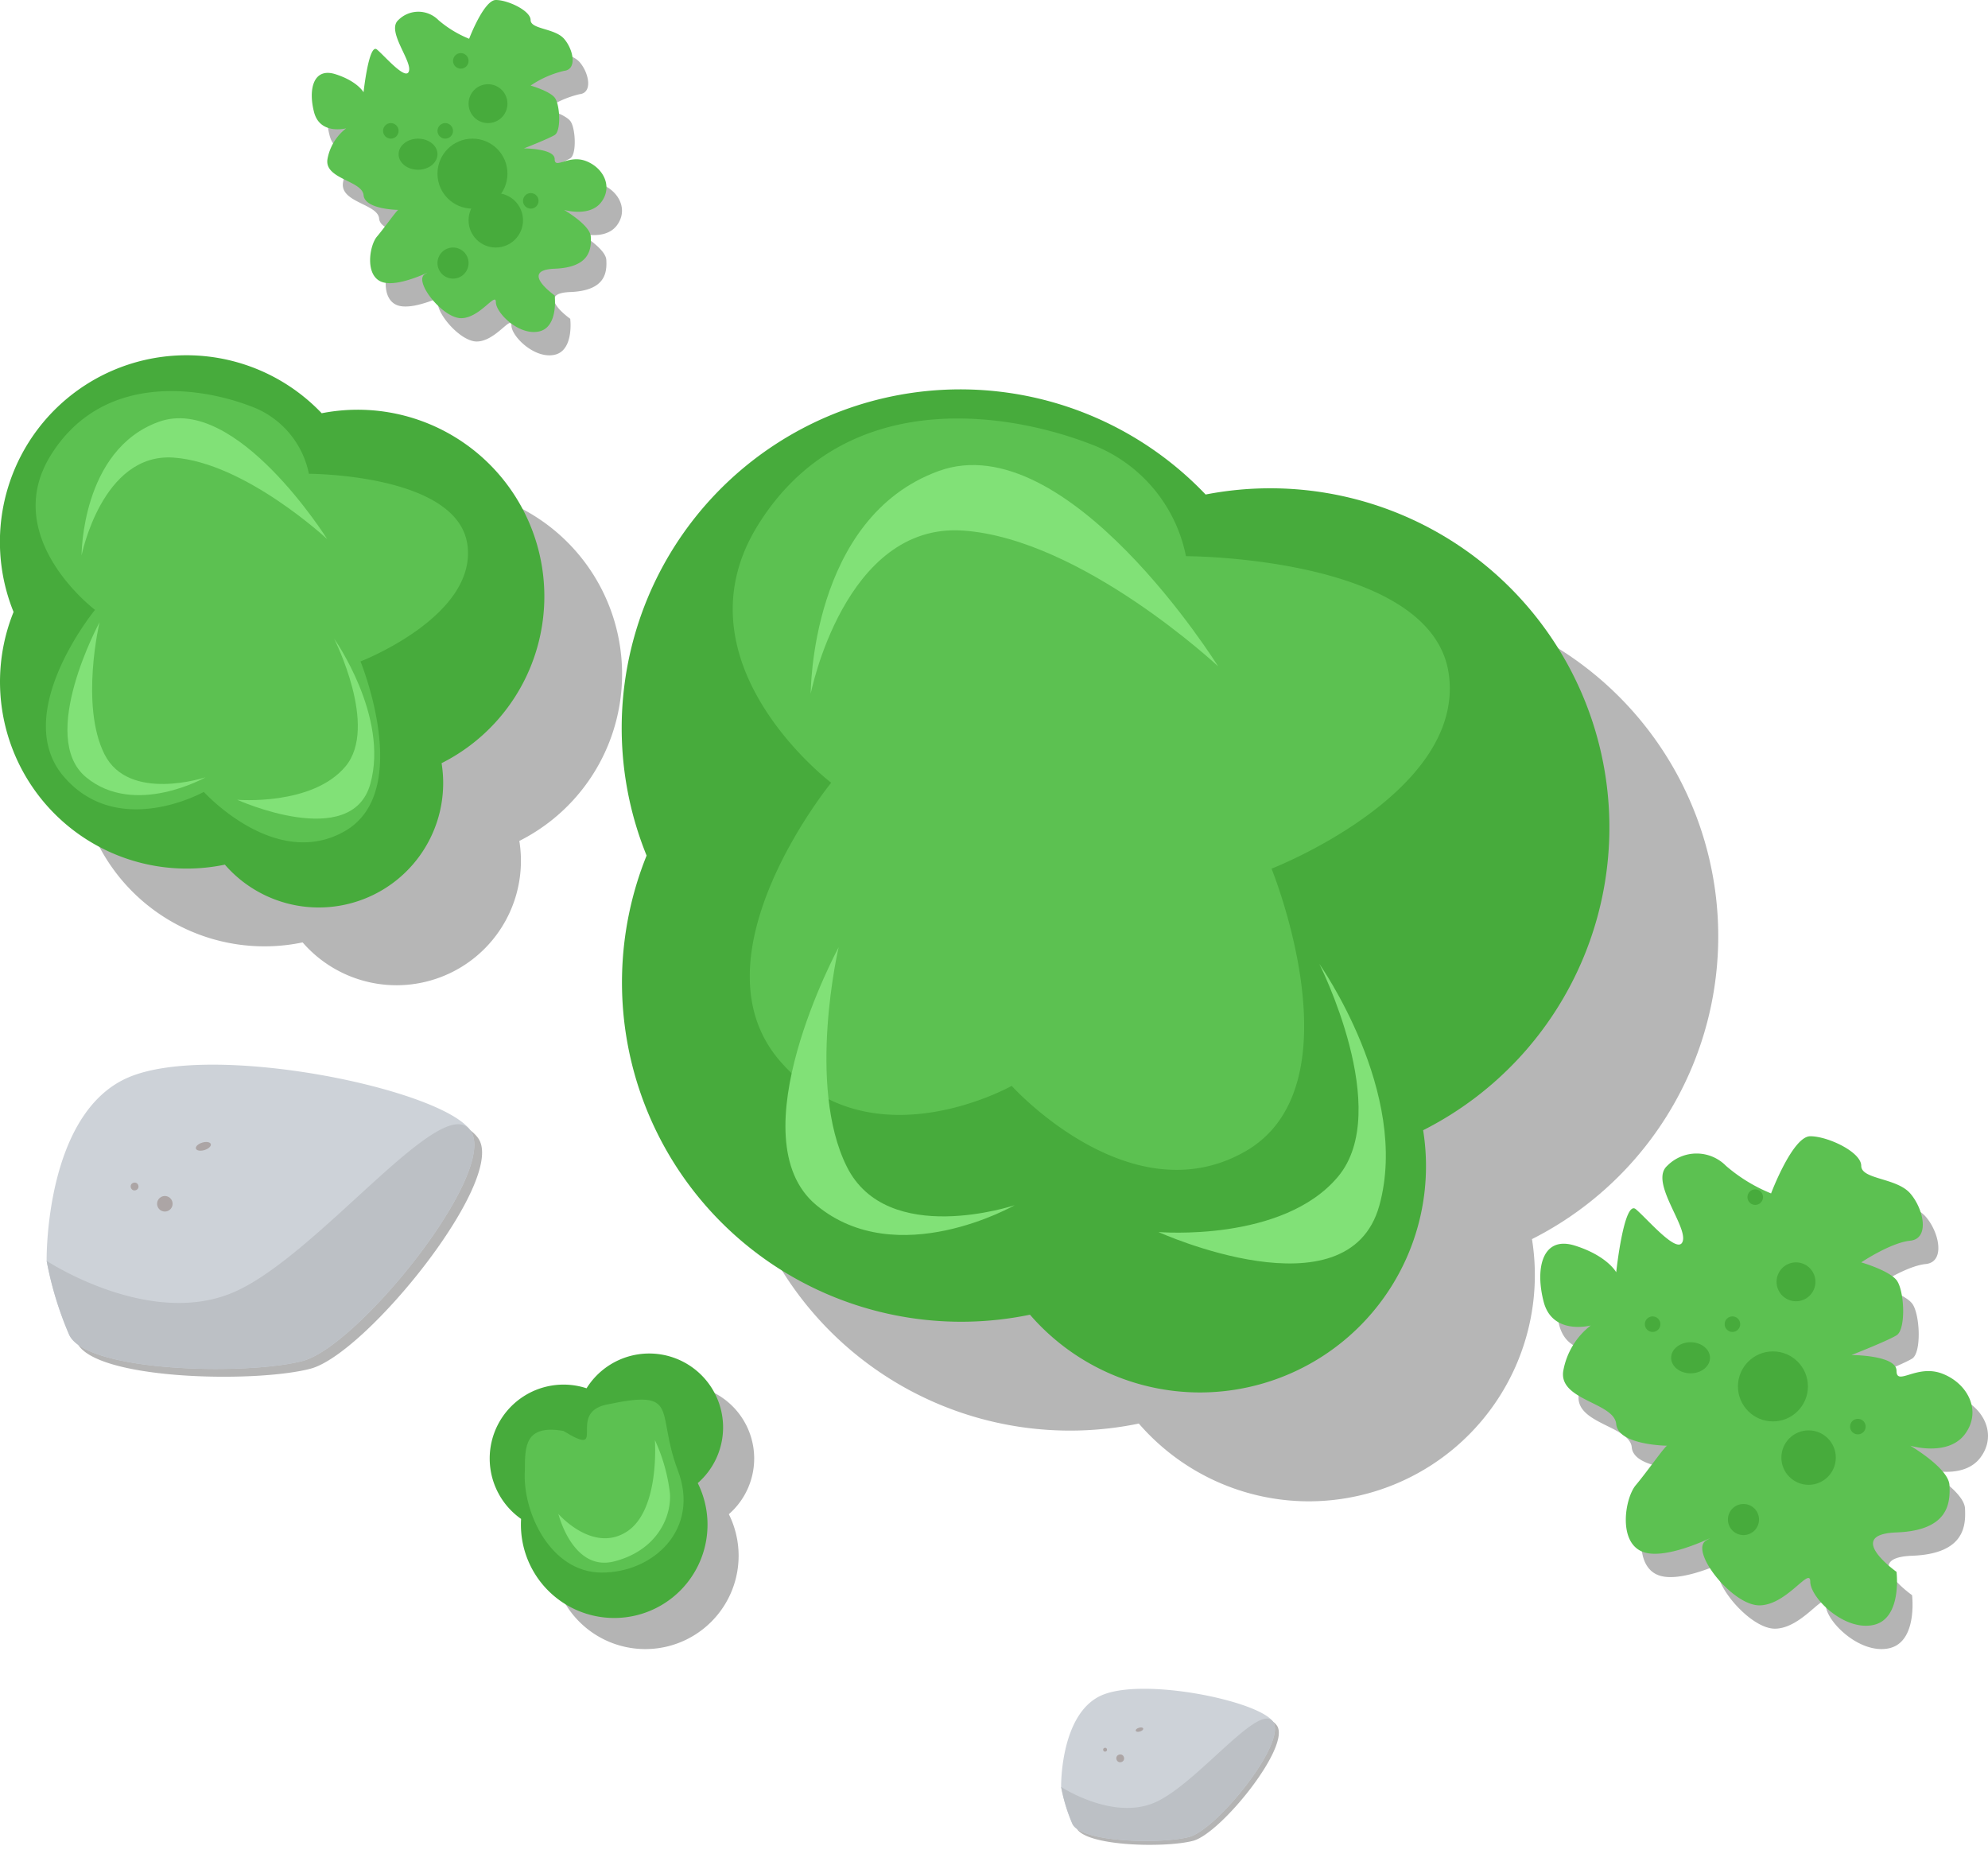 <svg height="240.82" viewBox="0 0 255.694 240.82" width="255.694" xmlns="http://www.w3.org/2000/svg"><g transform="translate(0 45.697)"><path d="m28.922 65.494a24.015 24.015 0 0 1 -27.177-32.494 24 24 0 0 1 39.631-25.555 24.006 24.006 0 0 1 15.42 45 16 16 0 0 1 -27.874 13.049z" fill="#444" opacity=".39" transform="translate(10 10)"/><path d="m28.922 65.494a24.015 24.015 0 0 1 -27.177-32.494 24 24 0 0 1 39.631-25.555 24.006 24.006 0 0 1 15.42 45 16 16 0 0 1 -27.874 13.049z" fill="#47ab3c"/><path d="m4002.22-5691.271s-12.309-9.291-5.672-19.911 19.066-8.81 25.7-6.275a11.682 11.682 0 0 1 7.482 8.688s19.187 0 20.394 9.171-13.757 14.963-13.757 14.963 6.879 16.773-2.051 21.841-18.1-5.068-18.1-5.068-10.981 6.155-17.98-1.931 3.984-21.478 3.984-21.478z" fill="#5cc151" transform="translate(-3990 5724)"/><g fill="#81e177"><path d="m4002.8-5689.667s-8 14.747-1.726 19.923 15.374 0 15.374 0-9.883 3.294-13.021-2.981-.627-16.942-.627-16.942z" transform="translate(-3990 5724)"/><path d="m4004-5689.668s-10.332 19.471-2.229 26.307 19.853 0 19.853 0-12.763 4.349-16.814-3.937-.81-22.37-.81-22.37z" transform="matrix(-.5 .866 -.866 -.5 -2883.168 -6288.665)"/><path d="m4003.836-5689.668s-10.01 12.674-2.159 17.124 19.235 0 19.235 0-12.365 2.831-16.29-2.562-.786-14.562-.786-14.562z" transform="matrix(-.242 -.97 .97 -.242 6518.407 2563.972)"/></g></g><path d="m4042.071-5898.844s1.891-4.986 3.438-4.986 4.47 1.377 4.47 2.579 3.095 1.031 4.3 2.407 1.72 3.955 0 4.126a12.906 12.906 0 0 0 -4.3 1.892s2.407.687 3.095 1.547.86 4.3 0 4.813-3.954 1.72-3.954 1.72 3.954 0 3.954 1.375 1.76-.6 3.992.239 3.515 3.236 2.026 5.262-4.814 1.031-4.814 1.031 3.365 1.954 3.439 3.438 0 3.953-4.643 4.126 0 3.438 0 3.438.516 4.127-2.063 4.643-5.5-2.407-5.5-3.782-2.062 2.063-4.47 2.063-6.189-4.813-4.642-5.673-3.214 1.8-5.5 1.031-1.654-4.708-.687-5.846 2.579-3.438 2.751-3.438-4.3 0-4.47-1.892-5.071-2.058-4.642-4.641a6.433 6.433 0 0 1 2.407-3.955s-3.353.887-4.127-2.062-.1-5.8 2.741-4.9 3.62 2.324 3.62 2.324.688-6.36 1.719-5.5 3.783 4.127 4.127 2.751-2.923-5.157-1.376-6.533a3.632 3.632 0 0 1 5.158 0 14.246 14.246 0 0 0 3.951 2.403z" fill="#444" opacity=".4" transform="translate(-3979.732 5906.83)"/><path d="m4042.071-5898.844s1.891-4.986 3.438-4.986 4.47 1.377 4.47 2.579 3.095 1.031 4.3 2.407 1.72 3.955 0 4.126a12.906 12.906 0 0 0 -4.3 1.892s2.407.687 3.095 1.547.86 4.3 0 4.813-3.954 1.72-3.954 1.72 3.954 0 3.954 1.375 1.76-.6 3.992.239 3.515 3.236 2.026 5.262-4.814 1.031-4.814 1.031 3.365 1.954 3.439 3.438 0 3.953-4.643 4.126 0 3.438 0 3.438.516 4.127-2.063 4.643-5.5-2.407-5.5-3.782-2.062 2.063-4.47 2.063-6.189-4.813-4.642-5.673-3.214 1.8-5.5 1.031-1.654-4.708-.687-5.846 2.579-3.438 2.751-3.438-4.3 0-4.47-1.892-5.071-2.058-4.642-4.641a6.433 6.433 0 0 1 2.407-3.955s-3.353.887-4.127-2.062-.1-5.8 2.741-4.9 3.62 2.324 3.62 2.324.688-6.36 1.719-5.5 3.783 4.127 4.127 2.751-2.923-5.157-1.376-6.533a3.632 3.632 0 0 1 5.158 0 14.246 14.246 0 0 0 3.951 2.403z" fill="#5cc151" transform="translate(-3981.732 5903.83)"/><g fill="#47ab3c"><ellipse cx="53.768" cy="19.83" rx="2.5" ry="2"/><circle cx="60.768" cy="22.33" r="4.5"/><circle cx="59.268" cy="7.83" r="1"/><circle cx="62.768" cy="13.33" r="2.5"/><circle cx="58.268" cy="33.83" r="2"/><circle cx="50.268" cy="16.83" r="1"/><circle cx="68.268" cy="25.83" r="1"/><circle cx="63.768" cy="28.33" r="3.5"/><circle cx="57.268" cy="16.83" r="1"/></g><g transform="translate(63 174.067)"><path d="m4 22q0-.371.022-.737a9.5 9.5 0 0 1 8.421-16.8 9.5 9.5 0 1 1 14.3 12.192 12 12 0 1 1 -22.743 5.345z" fill="#444" opacity=".4" transform="translate(4 4)"/><path d="m4 22q0-.371.022-.737a9.5 9.5 0 0 1 8.421-16.8 9.5 9.5 0 1 1 14.3 12.192 12 12 0 1 1 -22.743 5.345z" fill="#47ab3c"/><path d="m12 3.563c9.661-2.051 6.282.824 9.178 8.437s-3.146 13.163-9.773 13.163-10.257-7.844-9.895-13.163c0-3.062 0-5.9 4.947-5.057 5.912 3.62.343-2.277 5.543-3.38z" fill="#5cc151" transform="translate(3 3)"/><path d="m4017.682-5885s1.842 7.465 7.175 6.108 7.369-5.526 7.175-8.726a22.494 22.494 0 0 0 -1.939-6.884s.679 9.114-3.685 11.829-8.726-2.327-8.726-2.327z" fill="#81e177" transform="translate(-4008.863 5905.619)"/></g><path d="m21.969.295s18.256 5.261 19.5 16.984-13.264 38.243-19.448 40.087-22.292-21.923-21.991-29.328 6.781-27.138 12.039-27.752a44.776 44.776 0 0 1 9.9.009z" fill="#444" opacity=".4" transform="matrix(-.292 -.956 .956 -.292 13.131 184.231)"/><path d="m21.969.295s18.256 5.261 19.5 16.984-13.264 38.243-19.448 40.087-22.292-21.923-21.991-29.328 6.781-27.138 12.039-27.752a44.776 44.776 0 0 1 9.9.009z" fill="#cdd2d8" transform="matrix(-.292 -.956 .956 -.292 12.131 183.231)"/><circle cx=".5" cy=".5" fill="#aca5a5" r=".5" transform="matrix(-.292 -.956 .956 -.292 16.978 153.205)"/><circle cx="1" cy="1" fill="#aca5a5" r="1" transform="matrix(-.292 -.956 .956 -.292 20.539 156.052)"/><ellipse cx=".5" cy="1" fill="#aca5a5" rx=".5" ry="1" transform="matrix(-.292 -.956 .956 -.292 25.345 148.186)"/><path d="m21.969.295s-12.146 10.049-10.899 21.772 17.135 33.455 10.952 35.3-22.293-21.924-21.992-29.329 6.781-27.138 12.039-27.752a44.776 44.776 0 0 1 9.9.009z" fill="#bcc0c5" transform="matrix(-.292 -.956 .956 -.292 12.131 183.231)"/><path d="m10.971.139s9.128 2.63 9.752 8.492-6.633 19.122-9.723 20.044-11.149-10.962-11-14.664 3.392-13.57 6.022-13.876a22.388 22.388 0 0 1 4.949.004z" fill="#444" opacity=".4" transform="matrix(-.292 -.956 .956 -.292 140.05 240.819)"/><path d="m10.971.139s9.128 2.63 9.752 8.492-6.633 19.122-9.723 20.044-11.149-10.962-11-14.664 3.392-13.57 6.022-13.876a22.388 22.388 0 0 1 4.949.004z" fill="#cdd2d8" transform="matrix(-.292 -.956 .956 -.292 139.55 240.319)"/><circle cx=".25" cy=".25" fill="#aca5a5" r=".25" transform="matrix(-.292 -.956 .956 -.292 141.969 225.321)"/><circle cx=".5" cy=".5" fill="#aca5a5" r=".5" transform="matrix(-.292 -.956 .956 -.292 143.749 226.744)"/><ellipse cx=".25" cy=".5" fill="#aca5a5" rx=".25" ry=".5" transform="matrix(-.292 -.956 .956 -.292 146.152 222.812)"/><path d="m10.971.139s-6.071 5.025-5.449 10.886 8.568 16.728 5.478 17.65-11.149-10.962-11-14.664 3.392-13.57 6.022-13.876a22.388 22.388 0 0 1 4.949.004z" fill="#bcc0c5" transform="matrix(-.292 -.956 .956 -.292 139.55 240.319)"/><path d="m4051.514-5896.479s2.772-7.352 5.041-7.352 6.555 2.03 6.555 3.8 4.539 1.52 6.3 3.549 2.522 5.831 0 6.083-6.3 2.788-6.3 2.788 3.53 1.013 4.539 2.281 1.262 6.336 0 7.1-5.8 2.536-5.8 2.536 5.8 0 5.8 2.026 2.581-.881 5.854.354 5.155 4.771 2.971 7.757-7.061 1.521-7.061 1.521 4.935 2.881 5.044 5.069 0 5.828-6.808 6.083 0 5.069 0 5.069.756 6.084-3.026 6.844-8.067-3.549-8.067-5.576-3.025 3.041-6.555 3.041-9.077-7.1-6.807-8.363-4.714 2.658-8.069 1.521-2.426-6.94-1.008-8.618 3.782-5.069 4.034-5.069-6.3 0-6.555-2.789-7.437-3.033-6.807-6.842a9.489 9.489 0 0 1 3.53-5.831s-4.917 1.309-6.052-3.04-.153-8.544 4.02-7.229 5.309 3.426 5.309 3.426 1.008-9.377 2.521-8.11 5.548 6.085 6.052 4.057-4.287-7.6-2.018-9.632a5.306 5.306 0 0 1 7.565 0 20.872 20.872 0 0 0 5.798 3.546z" fill="#444" opacity=".4" transform="translate(-3821.721 6052.95)"/><path d="m4051.514-5896.479s2.772-7.352 5.041-7.352 6.555 2.03 6.555 3.8 4.539 1.52 6.3 3.549 2.522 5.831 0 6.083-6.3 2.788-6.3 2.788 3.53 1.013 4.539 2.281 1.262 6.336 0 7.1-5.8 2.536-5.8 2.536 5.8 0 5.8 2.026 2.581-.881 5.854.354 5.155 4.771 2.971 7.757-7.061 1.521-7.061 1.521 4.935 2.881 5.044 5.069 0 5.828-6.808 6.083 0 5.069 0 5.069.756 6.084-3.026 6.844-8.067-3.549-8.067-5.576-3.025 3.041-6.555 3.041-9.077-7.1-6.807-8.363-4.714 2.658-8.069 1.521-2.426-6.94-1.008-8.618 3.782-5.069 4.034-5.069-6.3 0-6.555-2.789-7.437-3.033-6.807-6.842a9.489 9.489 0 0 1 3.53-5.831s-4.917 1.309-6.052-3.04-.153-8.544 4.02-7.229 5.309 3.426 5.309 3.426 1.008-9.377 2.521-8.11 5.548 6.085 6.052 4.057-4.287-7.6-2.018-9.632a5.306 5.306 0 0 1 7.565 0 20.872 20.872 0 0 0 5.798 3.546z" fill="#5cc151" transform="translate(-3823.721 6049.95)"/><ellipse cx="217.438" cy="174.609" fill="#47ab3c" rx="2.5" ry="2"/><circle cx="228.032" cy="178.289" fill="#47ab3c" r="4.5"/><circle cx="225.756" cy="153.95" fill="#47ab3c" r="1"/><circle cx="230.998" cy="164.839" fill="#47ab3c" r="2.5"/><circle cx="224.243" cy="195.409" fill="#47ab3c" r="2"/><circle cx="212.557" cy="170.286" fill="#47ab3c" r="1"/><circle cx="238.955" cy="183.457" fill="#47ab3c" r="1"/><circle cx="232.619" cy="187.444" fill="#47ab3c" r="3.5"/><circle cx="222.823" cy="170.286" fill="#47ab3c" r="1"/><g transform="translate(80 50.067)"><path d="m52.473 119a43.63 43.63 0 0 1 -49.308-59.042 43.558 43.558 0 0 1 71.9-46.431 43.617 43.617 0 0 1 27.976 81.752 29.1 29.1 0 0 1 -28.655 33.721 28.945 28.945 0 0 1 -21.913-10z" fill="#444" opacity=".39" transform="translate(14 14)"/><path d="m52.473 119a43.63 43.63 0 0 1 -49.308-59.042 43.558 43.558 0 0 1 71.9-46.431 43.617 43.617 0 0 1 27.976 81.752 29.1 29.1 0 0 1 -28.655 33.721 28.945 28.945 0 0 1 -21.913-10z" fill="#47ab3c"/><path d="m4007.249-5672.56s-20.414-15.471-9.407-33.154 31.621-14.669 42.627-10.45a19.441 19.441 0 0 1 12.408 14.467s31.82 0 33.822 15.272-22.814 24.916-22.814 24.916 11.408 27.93-3.4 36.37-30.02-8.439-30.02-8.439-18.211 10.249-29.818-3.215 6.602-35.767 6.602-35.767z" fill="#5cc151" transform="translate(-3980.342 5723.152)"/><g fill="#81e177"><path d="m4005.518-5689.667s-13.269 24.556-2.861 33.176 25.5 0 25.5 0-16.391 5.484-21.594-4.964-1.045-28.212-1.045-28.212z" transform="translate(-3977.651 5761.411)"/><path d="m8.868-.015s-17.244 32.353-3.783 43.678 33.025-.058 33.025-.058-21.243 7.256-27.958-6.486-1.284-37.134-1.284-37.134z" transform="matrix(-.5 .866 -.866 -.5 81.092 27.932)"/><path d="m8.6.008s-16.646 21.009-3.569 28.402 32.021.03 32.021.03-20.58 4.676-27.123-4.276-1.329-24.156-1.329-24.156z" transform="matrix(-.242 -.97 .97 -.242 71.07 116.713)"/></g></g></svg>